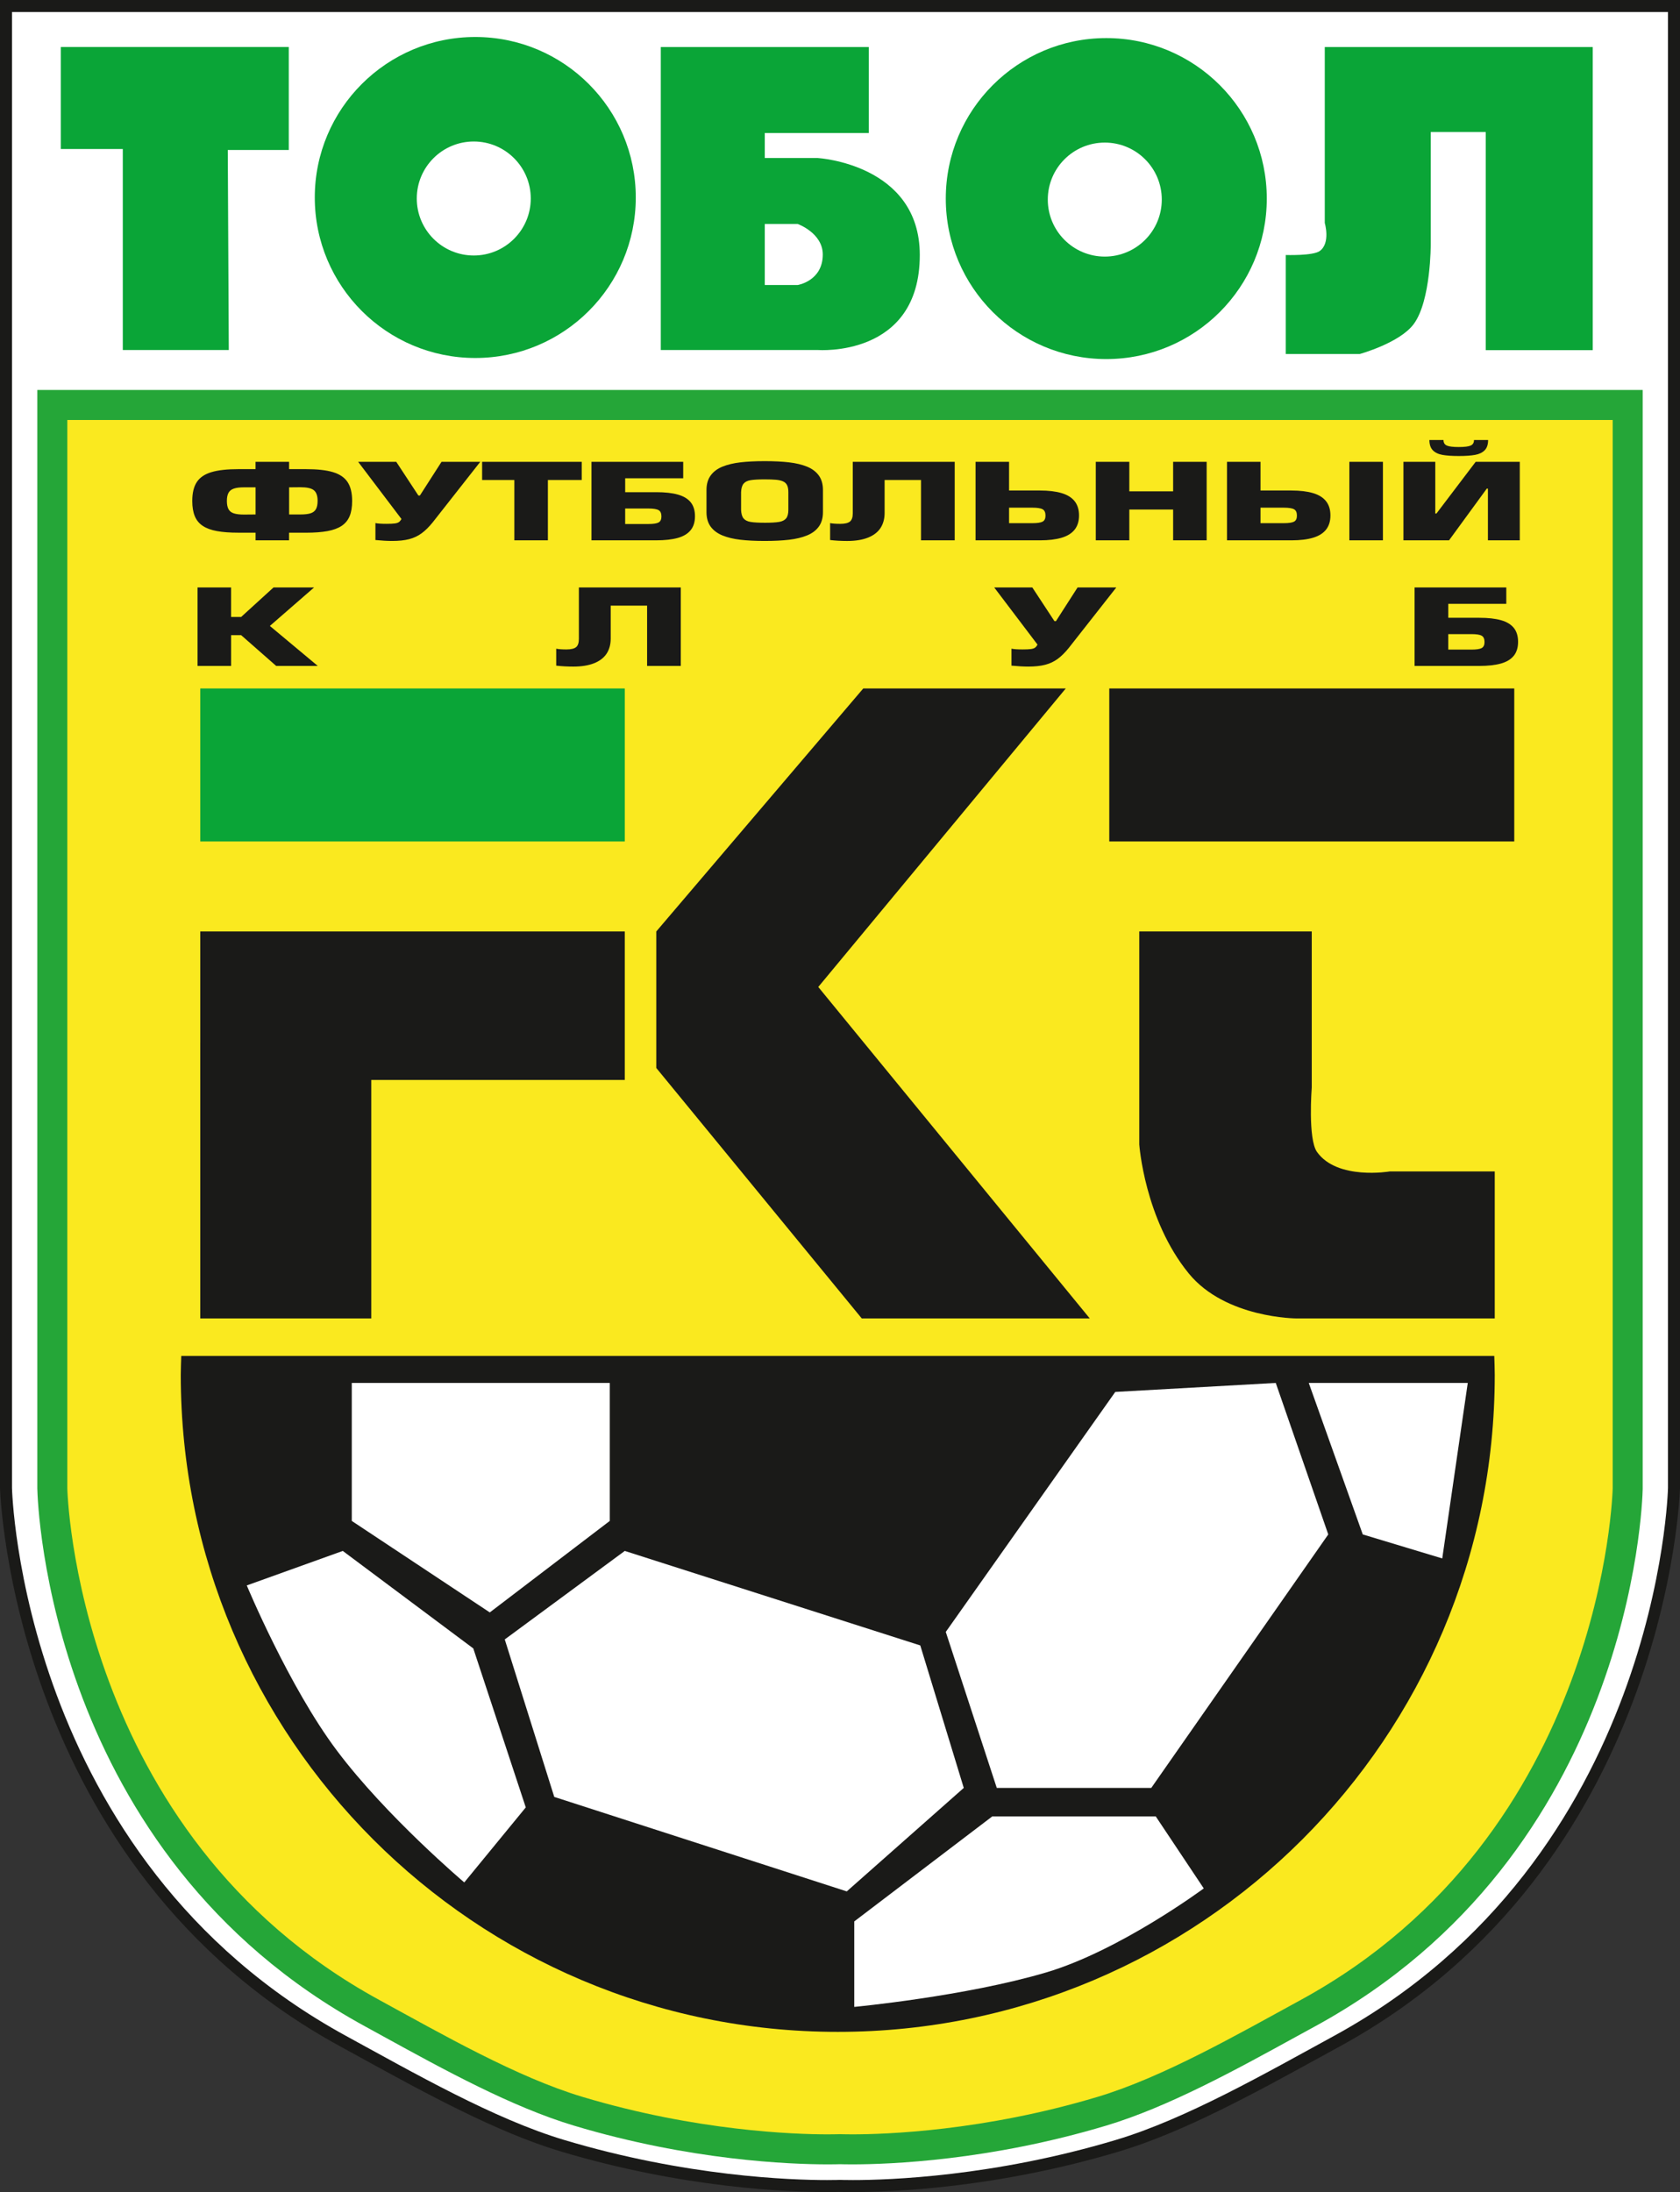 <?xml version="1.0" encoding="UTF-8"?>
<!DOCTYPE svg PUBLIC "-//W3C//DTD SVG 1.1//EN" "http://www.w3.org/Graphics/SVG/1.1/DTD/svg11.dtd">
<!-- Creator: CorelDRAW 2017 -->
<svg xmlns="http://www.w3.org/2000/svg" xml:space="preserve" width="113.068mm" height="147.536mm" version="1.1" shape-rendering="geometricPrecision" text-rendering="geometricPrecision" image-rendering="optimizeQuality" fill-rule="evenodd" clip-rule="evenodd"
viewBox="0 0 10618.89 13855.91"
 xmlns:xlink="http://www.w3.org/1999/xlink">
 <rect x="0" y="0" width="10618.89" height="13855.91" fill="#333333" stroke="none"/>
 <g id="Layer_x0020_1">
  <g id="_2163217951152">
   <g>
    <path fill="white" d="M5391.79 13818.04c-51.57,0 -80.88,-1.08 -83.72,-1.18 -0.09,0.1 -29.28,1.18 -81.07,1.18 -246.95,0 -904.34,-24.94 -1673.14,-255.58 -402.35,-120.7 -855.02,-369.22 -1254.42,-588.72l-130.81 -71.75c-2055.57,-1123.04 -2130.24,-3472.36 -2130.66,-3495.91l0 -9368.08 10542.93 0 0 9367.21c-0.62,24.42 -75.24,2373.83 -2130.7,3497.05l-133.74 73.18c-398.44,218.81 -850.03,466.75 -1251.45,587.29 -768.7,230.62 -1425.99,255.51 -1673.14,255.51l-0.09 -0.2zm0 0l0 0 0 0z"/>
   </g>
   <path fill="#1A1A18" d="M10542.94 75.86l0 9329.25c0,0 -50.92,2338.08 -2111.04,3463.7 -432.62,236.16 -935.33,524.68 -1378.01,657.38 -772.41,231.8 -1436.35,253.88 -1662.1,253.88 -53.48,0 -82.32,-1.18 -82.32,-1.18 0,0 -28.9,1.18 -82.37,1.18 -225.94,0 -889.71,-22.08 -1662.1,-253.88 -442.67,-132.7 -945.71,-421.33 -1377.99,-657.38 -2060.24,-1125.63 -2111.16,-3463.7 -2111.16,-3463.7l0 -9329.25 10467.08 0zm75.84 -75.86l-10618.78 0 0 9405.1c0.53,25.45 75.86,2396.73 2150.51,3530.09l130.81 71.74c400.99,220.33 855.42,470.03 1261.87,591.82 773.43,232.1 1435.27,257.15 1683.92,257.15 50.08,0 79.39,-1.07 84.78,-1.18 0.66,0.21 29.93,1.18 80.01,1.18 248.55,0 910.49,-25.05 1683.96,-257.15 405.41,-121.48 858.72,-370.43 1258.85,-590.11l133.68 -73.34c2074.56,-1133.38 2149.98,-3504.66 2150.51,-3528.51l0 -9406.8 -0.11 0z"/>
   <path fill="#FAE91F" d="M5386.55 13585.91c-45.92,0 -73.49,-1.06 -79.66,-1.16 -0.86,0.1 -28.41,1.16 -74.34,1.16 -233.1,0 -853.44,-23.54 -1578.09,-240.97 -382.33,-114.71 -808.39,-348.73 -1184.2,-555.28l-119.99 -65.75c-1948.31,-1064.43 -2019.06,-3291.14 -2019.61,-3313.41l0 -6850.6 9957.59 0 0 6848.48c-0.53,24.39 -71.4,2251.1 -2019.39,3315.53l-122.35 66.93c-375.08,205.99 -799.95,439.59 -1181.54,554.09 -724.62,217.42 -1345.12,240.97 -1578.41,240.97z"/>
   <path fill="#25A638" d="M10193.4 2654.73l0 6753.65c0,0 -47.74,2181.91 -1969.97,3232.25 -403.56,220.42 -872.88,489.57 -1285.84,613.48 -720.81,216.31 -1340.04,236.98 -1551.16,236.98 -49.93,0 -76.96,-1.18 -76.96,-1.18 0,0 -27,1.18 -77.04,1.18 -211.01,0 -830.33,-20.79 -1550.85,-236.98 -413.05,-123.78 -882.57,-393.06 -1286.02,-613.48 -1922.54,-1050.33 -1970.05,-3232.25 -1970.05,-3232.25l0 -6753.65 9767.99 0 -0.09 0zm189.67 -189.68l-10147.26 0 0 6943.33c2.14,97.82 72.99,2308.36 2068.84,3398.68l119.77 65.79c380.08,208.77 810.81,445.43 1202.78,562.95 736.63,221.19 1368.04,245.05 1605.35,245.05 38.49,0 64.71,-0.6 77.02,-1.07 12.38,0.47 38.49,1.07 76.98,1.07 237.45,0 868.83,-23.86 1605.7,-245.05 391.09,-117.3 820.95,-353.38 1199.88,-561.73l122.31 -66.91c1995.77,-1090.3 2066.64,-3300.86 2068.64,-3394.41l0 -6947.7z"/>
   <polygon fill="#0AA537" points="1446.12,2212.27 776.11,2212.27 776.11,941.81 384.24,941.81 384.24,297.15 1825.28,297.15 1825.28,948.08 1439.76,948.08 "/>
   <path fill="#0AA537" d="M3004.14 233.82c-560.22,0 -1014.47,454.25 -1014.47,1014.47 0,560.23 454.25,1014.49 1014.47,1014.49 560.23,0 1014.45,-454.16 1014.45,-1014.49 0,-560.33 -454.21,-1014.47 -1014.45,-1014.47zm-9.56 1381.09c-198.9,0 -360.22,-161.34 -360.22,-360.24 0,-198.9 161.32,-360.26 360.22,-360.26 198.92,0 360.26,161.36 360.26,360.26 0,198.9 -161.34,360.24 -360.26,360.24z"/>
   <path fill="#0AA537" d="M6992.56 240.72c-560.23,0 -1014.47,454.14 -1014.47,1014.47 0,560.33 454.23,1014.47 1014.47,1014.47 560.19,0 1014.47,-454.25 1014.47,-1014.47 0,-560.23 -454.28,-1014.47 -1014.47,-1014.47zm-9.45 1381.09c-199.12,0 -360.24,-161.35 -360.24,-360.26 0,-198.9 161.12,-360.26 360.24,-360.26 199.12,0 360.26,161.36 360.26,360.26 0,198.91 -161.45,360.26 -360.26,360.26z"/>
   <g>
    <path fill="#0AA537" d="M5168.91 998.68l-334.91 0 0 -158.08 657.39 0 0 -543.45 -1314.68 0 0 1915.12 992.3 0c0,0 644.76,50.49 644.76,-600.44 0,-575.17 -644.76,-613.05 -644.76,-613.05l-0.1 -0.09zm-126.34 802.73l-208.57 0 0 -385.51 208.57 0c0,0 157.97,56.87 157.97,192.75 0,167.51 -157.97,192.76 -157.97,192.76z"/>
   </g>
   <path fill="#0AA537" d="M10067.37 2213.1l0 -1915.95 -1693.82 0 0 1112.37c0,0 37.76,126.56 -31.73,177.07 -42.84,31.07 -214.81,25.24 -214.81,25.24l0 625.79 467.72 0c0,0 252.91,-69.59 341.37,-189.67 109.05,-147.89 107.35,-505.71 107.35,-505.71l0 -707.88 347.63 0 0 1378.86 676.29 0 0 -0.11z"/>
   <polygon fill="#0AA537" points="3949.06,4351.74 1265.88,4351.74 1265.88,5318.76 3949.06,5318.76 "/>
   <polygon fill="#1A1A18" points="9571.32,4351.74 7011.45,4351.74 7011.45,5318.76 9571.32,5318.76 "/>
   <polygon fill="#1A1A18" points="3949.06,5887.73 1265.88,5887.73 1265.88,6826.36 3949.06,6826.36 "/>
   <polygon fill="#1A1A18" points="2346.66,6589.2 1265.88,6589.2 1265.88,8333.77 2346.66,8333.77 "/>
   <polygon fill="#1A1A18" points="4148.18,5887.73 5456.5,4351.74 6736.47,4351.74 5172.09,6238.54 6888.19,8333.77 5447.05,8333.77 4148.18,6750.5 "/>
   <path fill="#1A1A18" d="M8291.33 5887.73l-1090.3 0 0 1346.29c0,0 32.99,472.7 312.84,815.35 232.3,284.4 682.62,284.4 682.62,284.4l1251.47 0 0 -929.16 -663.65 0c0,0 -331.83,56.85 -459.88,-123.26 -58.66,-82.68 -33.19,-407.68 -33.19,-407.68l0 -986.04 0.09 0.1z"/>
   <path fill="#1A1A18" d="M1145.7 8570.77c-1.07,39.98 -3.09,79.64 -3.09,119.99 0,2293.48 1859.22,4152.58 4152.58,4152.58 2293.42,0 4152.76,-1859.22 4152.76,-4152.58 0,-40.35 -1.91,-80.01 -2.99,-119.99l-8299.27 0z"/>
   <polygon fill="white" points="9116.13,9850.75 8613.72,9699.05 8272.34,8741.46 9277.37,8741.46 "/>
   <polygon fill="white" points="8395.61,9699.05 7276.86,11301.32 6300.38,11301.32 5977.99,10315.29 7049.32,8798.31 8063.78,8741.46 "/>
   <path fill="white" d="M7608.7 11936.53c0,0 -530.12,393.07 -995.49,530.94 -511.95,151.7 -1213.59,218.02 -1213.59,218.02l0 -540.39 872.22 -663.65 1033.46 0 303.39 455.09z"/>
   <polygon fill="white" points="6091.71,11301.32 5352.22,11955.43 3503.36,11358.18 3190.52,10362.71 3949.02,9803.33 5816.85,10400.69 "/>
   <polygon fill="white" points="3854.23,9613.65 3095.85,10192.02 2223.5,9613.65 2223.5,8741.46 3854.23,8741.46 "/>
   <path fill="white" d="M3323.23 11424.6l-388.68 474.08c0,0 -492.94,-417.14 -805.9,-834.34 -303.07,-403.98 -568.81,-1042.9 -568.81,-1042.9l606.78 -218.11 824.9 616.26 331.82 1005.02 -0.11 0z"/>
   <path fill="#1A1A18" d="M9123.99 2781.39c0,17.08 7.07,28.74 21.18,35 14.12,6.15 39.26,9.24 75.24,9.24 35.98,0 61.02,-3.09 75.09,-9.24 14.12,-6.05 21.23,-17.7 21.23,-35l89.2 0c0,28.43 -7.08,49.96 -21.51,64.6 -14.31,14.64 -34.59,24.49 -60.61,29.17 -26.07,4.77 -60.56,7.21 -103.31,7.21 -42.74,0 -77.55,-2.44 -103.77,-7.21 -25.95,-4.77 -46.12,-14.53 -60.43,-29.17 -14.12,-14.74 -21.45,-36.29 -21.45,-64.6l89.02 0 0.12 0zm-253.32 137.69l201.43 0 0 326.74 7.43 0 247.92 -326.74 278.76 0 0 496.27 -201.41 0 0 -326.75 -7.25 0 -238.47 326.75 -288.3 0 0 -496.27 -0.1 0zm-129.52 0l0 496.27 -212.12 0 0 -496.27 212.12 0zm-773.79 289.81l147.33 0c31.3,0 52.8,3.39 64.82,10.18 12,6.7 18,20.06 18,40.11 0,18.88 -6,31.41 -18,37.98 -12.02,6.46 -33.52,9.65 -64.82,9.65l-147.33 0 0 -97.93zm0 -289.81l-211.84 0 0 496.27 408.94 0c53.69,0 98.75,-5.53 135.14,-16.45 36.39,-10.92 63.74,-28.01 82.1,-51.24 18.37,-23.22 27.62,-53.15 27.62,-89.75 0,-36.6 -9.25,-66.62 -27.71,-89.84 -18.37,-23.36 -45.93,-40.54 -82.63,-51.34 -36.74,-10.83 -82.32,-16.24 -136.76,-16.24l-194.86 0 0 -181.29 0 -0.11zm-340.34 0l0 496.27 -211.96 0 0 -194.56 -276.85 0 0 194.56 -212.06 0 0 -496.27 212.06 0 0 186.61 276.85 0 0 -186.61 211.96 0zm-1248.88 289.81l147.33 0c31.31,0 52.86,3.39 64.8,10.18 12.03,6.7 18.08,20.06 18.08,40.11 0,18.88 -6.05,31.41 -18.08,37.98 -11.95,6.46 -33.49,9.65 -64.8,9.65l-147.33 0 0 -97.93zm0 -289.81l-211.85 0 0 496.27 409.15 0c53.67,0 98.54,-5.53 135.12,-16.45 36.38,-10.92 63.8,-28.01 82.12,-51.24 18.37,-23.22 27.6,-53.15 27.6,-89.75 0,-36.6 -9.33,-66.62 -27.71,-89.84 -18.57,-23.36 -46.12,-40.54 -82.82,-51.34 -36.69,-10.83 -82.32,-16.24 -136.76,-16.24l-194.85 0 0 -181.29 0 -0.11zm-988.06 0l644.41 0 0 496.27 -213.06 0 0 -381.18 -230.02 0 0 208.47c0,36.69 -8.73,68.19 -25.76,94.72 -17.3,26.31 -43.62,46.67 -78.95,60.79 -35.55,14.19 -79.39,21.31 -131.68,21.31 -38.17,0 -74.36,-2.01 -108.07,-5.94l0 -107.14c14.84,3.06 36.38,4.66 64.73,4.66 28.32,0 49.3,-4.87 61,-14.65 11.65,-9.85 17.52,-27.04 17.52,-51.64l0 -325.57 -0.12 -0.11zm-556.74 385.19c40.64,0 70.97,-1.8 91.34,-5.3 20.16,-3.39 35,-11.04 44.34,-22.5 9.34,-11.56 14.02,-29.48 14.02,-53.66l0 -111.82c0,-18.68 -2.68,-33.3 -7.97,-43.91 -5.06,-10.61 -13.6,-18.68 -24.93,-23.98 -11.44,-5.32 -26.18,-8.8 -44.14,-10.51 -18.02,-1.69 -42.22,-2.55 -72.56,-2.55 -40.07,0 -70.1,1.8 -90.06,5.2 -19.83,3.39 -34.24,10.82 -43.59,22.16 -9.33,11.25 -14.57,29.08 -15.6,53.48l0 111.8c1.03,24.52 6.15,42.44 15.35,53.79 9.23,11.47 23.92,18.99 43.84,22.39 19.96,3.5 49.98,5.31 90.06,5.31l-0.1 0.1zm0 115.09c-58.87,0 -110.13,-2.55 -153.5,-7.63 -43.53,-5.1 -81.23,-14.12 -113.41,-27.26 -31.92,-13.05 -56.87,-31.62 -74.58,-55.69 -17.5,-24.09 -26.32,-54.64 -26.32,-91.55l0 -140.25c0,-36.91 8.82,-67.46 26.53,-91.64 17.71,-24.31 42.53,-42.75 74.56,-55.8 31.99,-12.93 69.85,-21.96 113.31,-27.06 43.53,-5.08 94.73,-7.64 153.51,-7.64 58.74,0 110.44,2.55 153.95,7.64 43.58,5.1 81.44,14.12 113.37,27.06 31.96,13.05 56.87,31.5 74.62,55.8 17.5,24.18 26.28,54.73 26.28,91.64l0 140.25c0,36.91 -8.78,67.46 -26.28,91.55 -17.5,24.07 -42.22,42.64 -74.36,55.69 -32.18,13.15 -70.04,22.16 -113.62,27.26 -43.51,5.08 -94.84,7.63 -153.95,7.63l-0.1 0zm-881.76 -205.15l146.3 0c31.26,0 52.82,3.39 64.82,10.18 11.95,6.7 18.02,20.06 18.02,40.09 0,18.9 -6.08,31.41 -18.02,37.98 -12,6.48 -33.56,9.65 -64.82,9.65l-146.3 0 0 -97.91zm366.71 -295.13l-579.65 0 0 496.27 409.18 0c54.44,0 99.81,-5.11 135.89,-15.07 36.07,-10.09 63.21,-26.31 81.48,-48.8 18.33,-22.39 27.56,-51.87 27.56,-88.37 0,-36.48 -8.98,-65.99 -27.04,-88.37 -18.21,-22.27 -45.06,-38.5 -81.04,-48.58 -36.07,-10.19 -81.59,-15.17 -136.76,-15.17l-196.25 0 0 -88.05 366.72 0 0 -103.86 -0.1 0zm-855.22 115.09l0 381.18 -212.03 0 0 -381.18 -203.7 0 0 -115.09 629.69 0 0 115.09 -213.96 0zm-1199.27 -115.09l240.83 0 139.92 213.03 9.54 0 136.72 -213.03 244.84 0 -301.03 383.17c-23.35,28.77 -46.47,51.67 -69.83,68.74 -23.11,16.99 -49.42,29.39 -78.59,36.94 -29.29,7.64 -65.04,11.44 -107.05,11.44 -30.24,0 -65.56,-2 -106.19,-5.94l0 -107.14c14.86,3.08 38.19,4.67 70.01,4.67 23.34,0 40.64,-0.73 52.08,-2.35 11.47,-1.47 20.15,-4.23 26,-8.26 6.05,-4.04 11.36,-10.73 16.44,-19.94l-273.7 -361.33zm-721.45 333.42l73.09 -0.65 0 -171.52 -73.09 0c-27.27,0 -48.8,2.64 -64.29,8.06 -15.69,5.31 -26.85,14.21 -33.73,26.75 -6.9,12.39 -10.29,29.69 -10.29,51.33 0,21.63 3.5,40 10.6,52.51 7.12,12.62 18.35,21.32 33.95,26.09 15.37,5 36.71,7.43 63.77,7.43zm285.14 -0.65l71.92 0c27.06,0 48.38,-2.42 63.76,-7.4 15.38,-4.89 26.63,-13.6 33.74,-26 7.1,-12.62 10.59,-30.02 10.59,-52.62 0,-32.35 -7.95,-54.73 -23.85,-67.26 -15.71,-12.63 -44.03,-18.88 -84.24,-18.88l-71.92 0.64 0 171.52zm0 163.5l-212.05 0 0 -48.28 -107.99 0c-54.22,0 -99.83,-3.39 -136.43,-10.18 -36.7,-6.68 -66.6,-17.61 -89.42,-32.99 -23.03,-15.17 -39.78,-35.74 -50.4,-61.43 -10.6,-25.78 -15.9,-57.81 -15.9,-95.99 0,-50.6 9.54,-90.38 28.74,-119.55 19.3,-29.08 49.97,-49.96 92.38,-62.59 42.22,-12.73 99.1,-18.98 170.8,-18.98l107.99 0 0 -46.36 212.06 0 0 46.36 106.92 0c71.61,0 128.47,6.25 170.48,18.98 42.22,12.73 72.99,33.52 92.19,62.59 19.32,29.06 28.96,68.95 28.96,119.55 0,38.93 -5.3,71.17 -16.13,96.63 -10.6,25.47 -27.57,45.74 -50.39,61.01 -22.91,15.17 -52.84,26.1 -89.22,32.89 -36.61,6.68 -81.8,10.19 -135.99,10.19l-106.95 0 0 48.25 0.33 -0.09z"/>
   <path fill="#1A1A18" d="M6284.16 3713.1l240.78 0 139.91 213.01 9.6 0 136.7 -213.01 244.84 0 -301.08 383.17c-23.29,28.75 -46.43,51.67 -69.79,68.75 -23.09,16.99 -49.42,29.39 -78.57,36.93 -29.31,7.63 -65.07,11.47 -107.05,11.47 -30.22,0 -65.58,-2.02 -106.17,-5.95l0 -107.15c14.81,3.08 38.17,4.68 70,4.68 23.36,0 40.64,-0.74 52.08,-2.33 11.45,-1.49 20.17,-4.24 25.98,-8.28 6.05,-4.03 11.38,-10.73 16.46,-19.94l-273.68 -361.33zm-2625.46 0l644.48 0 0 496.27 -213.03 0 0 -381.17 -230.02 0 0 208.46c0,36.69 -8.67,68.19 -25.76,94.73 -17.3,26.3 -43.61,46.67 -78.92,60.78 -35.52,14.2 -79.35,21.32 -131.64,21.32 -38.18,0 -74.36,-2.02 -108.13,-5.94l0 -107.17c14.9,3.09 36.39,4.68 64.73,4.68 28.32,0 49.31,-4.86 61.02,-14.64 11.64,-9.85 17.5,-27.04 17.5,-51.65l0 -325.56 -0.22 -0.12zm-2198.14 0l0 186.61 63.66 0 204.73 -186.61 256.39 0 -279.62 243.36 302.98 252.91 -262.87 0 -221.51 -194.56 -63.66 0 0 194.56 -212.05 0 0 -496.27 212.05 0 -0.09 0z"/>
   <path fill="#1A1A18" d="M9154.2 4008.12l146.31 0c31.26,0 52.81,3.39 64.82,10.18 11.95,6.7 18.01,20.06 18.01,40.11 0,18.88 -6.07,31.41 -18.01,37.98 -12.01,6.46 -33.56,9.64 -64.82,9.64l-146.31 0 0 -97.91zm366.72 -295.02l-579.65 0 0 496.27 409.18 0c54.44,0 99.8,-5.1 135.89,-15.07 36.07,-10.09 63.21,-26.3 81.48,-48.8 18.33,-22.38 27.56,-51.86 27.56,-88.37 0,-36.49 -8.99,-65.99 -27.04,-88.37 -18.22,-22.26 -45.06,-38.5 -81.04,-48.58 -36.07,-10.18 -81.6,-15.17 -136.76,-15.17l-196.25 0 0 -88.06 366.71 0 0 -103.85 -0.09 0z"/>
  </g>
 </g>
</svg>
